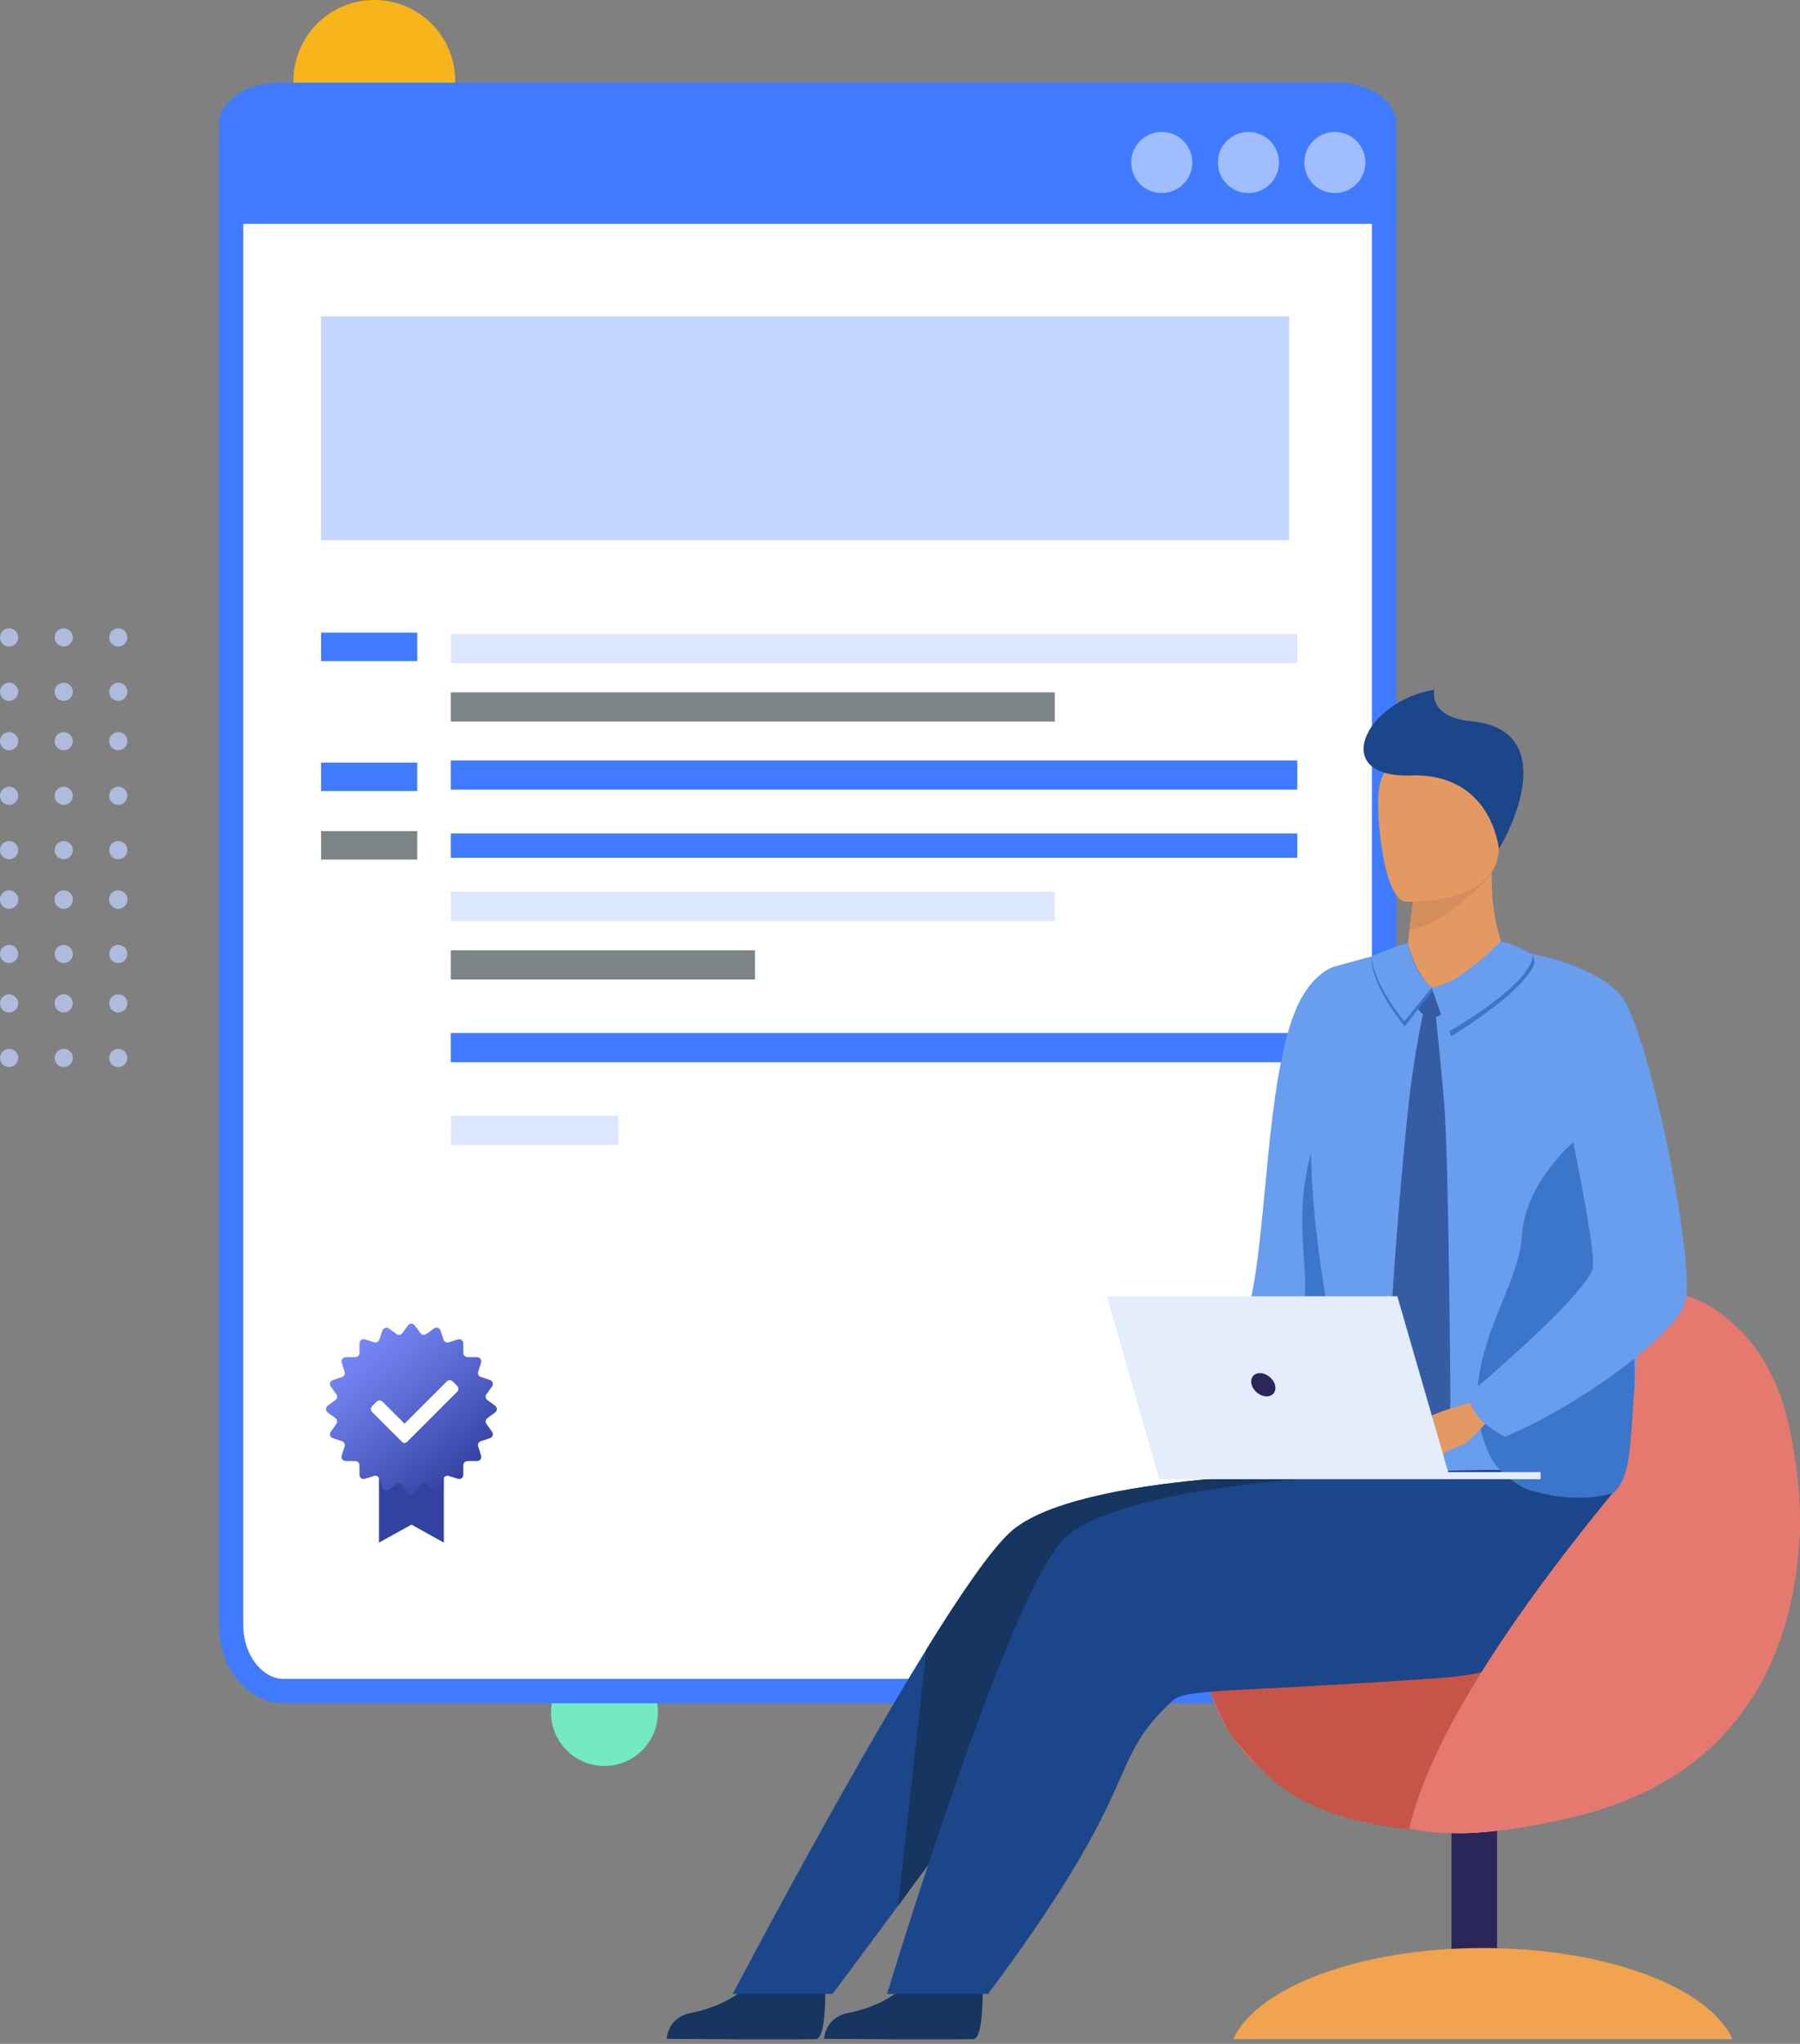 <svg width="370" height="420" viewBox="0 0 370 420" fill="none" xmlns="http://www.w3.org/2000/svg">
<rect x="0" y="0" width="370" height="420" fill="#808080" stroke="none"/>
<ellipse cx="124.248" cy="351.904" rx="10.986" ry="10.986" fill="#73EAC0"/>
<circle cx="76.944" cy="16.624" r="16.624" fill="#F7B41B"/>
<circle cx="13.097" cy="184.852" r="1.87" transform="rotate(-90 13.097 184.852)" fill="#AEBBDC"/>
<circle cx="13.097" cy="174.7" r="1.87" transform="rotate(-90 13.097 174.7)" fill="#AEBBDC"/>
<circle cx="13.097" cy="163.528" r="1.87" transform="rotate(-90 13.097 163.528)" fill="#AEBBDC"/>
<circle cx="13.097" cy="152.309" r="1.87" transform="rotate(-90 13.097 152.309)" fill="#AEBBDC"/>
<circle cx="13.097" cy="142.157" r="1.87" transform="rotate(-90 13.097 142.157)" fill="#AEBBDC"/>
<circle cx="13.097" cy="130.985" r="1.87" transform="rotate(-90 13.097 130.985)" fill="#AEBBDC"/>
<circle cx="1.87" cy="184.852" r="1.87" transform="rotate(-90 1.87 184.852)" fill="#AEBBDC"/>
<circle cx="1.87" cy="174.7" r="1.87" transform="rotate(-90 1.87 174.7)" fill="#AEBBDC"/>
<circle cx="1.87" cy="163.528" r="1.87" transform="rotate(-90 1.87 163.528)" fill="#AEBBDC"/>
<circle cx="1.87" cy="152.309" r="1.87" transform="rotate(-90 1.87 152.309)" fill="#AEBBDC"/>
<circle cx="1.87" cy="142.157" r="1.87" transform="rotate(-90 1.87 142.157)" fill="#AEBBDC"/>
<circle cx="1.87" cy="130.985" r="1.87" transform="rotate(-90 1.87 130.985)" fill="#AEBBDC"/>
<circle cx="24.312" cy="184.852" r="1.87" transform="rotate(-90 24.312 184.852)" fill="#AEBBDC"/>
<circle cx="24.312" cy="174.7" r="1.87" transform="rotate(-90 24.312 174.7)" fill="#AEBBDC"/>
<circle cx="24.312" cy="163.528" r="1.87" transform="rotate(-90 24.312 163.528)" fill="#AEBBDC"/>
<circle cx="24.312" cy="152.309" r="1.87" transform="rotate(-90 24.312 152.309)" fill="#AEBBDC"/>
<circle cx="24.312" cy="142.157" r="1.87" transform="rotate(-90 24.312 142.157)" fill="#AEBBDC"/>
<circle cx="24.312" cy="130.985" r="1.87" transform="rotate(-90 24.312 130.985)" fill="#AEBBDC"/>
<circle cx="13.097" cy="217.403" r="1.87" transform="rotate(-90 13.097 217.403)" fill="#AEBBDC"/>
<circle cx="13.097" cy="206.188" r="1.87" transform="rotate(-90 13.097 206.188)" fill="#AEBBDC"/>
<circle cx="13.097" cy="196.036" r="1.87" transform="rotate(-90 13.097 196.036)" fill="#AEBBDC"/>
<circle cx="13.097" cy="184.864" r="1.87" transform="rotate(-90 13.097 184.864)" fill="#AEBBDC"/>
<circle cx="1.87" cy="217.403" r="1.87" transform="rotate(-90 1.87 217.403)" fill="#AEBBDC"/>
<circle cx="1.87" cy="206.188" r="1.87" transform="rotate(-90 1.87 206.188)" fill="#AEBBDC"/>
<circle cx="1.87" cy="196.036" r="1.87" transform="rotate(-90 1.87 196.036)" fill="#AEBBDC"/>
<circle cx="1.87" cy="184.864" r="1.87" transform="rotate(-90 1.87 184.864)" fill="#AEBBDC"/>
<circle cx="24.312" cy="217.403" r="1.87" transform="rotate(-90 24.312 217.403)" fill="#AEBBDC"/>
<circle cx="24.312" cy="206.188" r="1.87" transform="rotate(-90 24.312 206.188)" fill="#AEBBDC"/>
<circle cx="24.312" cy="196.036" r="1.87" transform="rotate(-90 24.312 196.036)" fill="#AEBBDC"/>
<circle cx="24.312" cy="184.864" r="1.87" transform="rotate(-90 24.312 184.864)" fill="#AEBBDC"/>
<path d="M58.258 19.5H273.742C279.235 19.5 284.5 25.151 284.5 33.23V333.771C284.5 341.849 279.235 347.5 273.742 347.5H58.258C52.765 347.5 47.5 341.849 47.5 333.771V33.23C47.5 25.151 52.765 19.5 58.258 19.5Z" fill="white" stroke="#407BFF" stroke-width="5"/>
<path d="M57.399 17H274.789C278.027 17 281.133 17.894 283.423 19.485C285.713 21.077 287 23.235 287 25.485V46H45V25.616C45.007 23.332 46.316 21.144 48.639 19.529C50.963 17.914 54.113 17.005 57.399 17Z" fill="#407BFF"/>
<path opacity="0.5" d="M280.666 33.373C280.67 34.617 280.304 35.833 279.616 36.868C278.927 37.904 277.947 38.711 276.799 39.189C275.651 39.666 274.387 39.792 273.168 39.55C271.948 39.309 270.827 38.711 269.948 37.831C269.069 36.952 268.471 35.832 268.229 34.612C267.987 33.392 268.113 32.129 268.591 30.981C269.068 29.833 269.876 28.852 270.911 28.164C271.947 27.475 273.163 27.11 274.406 27.113C276.065 27.118 277.654 27.779 278.827 28.952C280 30.125 280.661 31.715 280.666 33.373Z" fill="white"/>
<path opacity="0.5" d="M262.901 33.373C262.904 34.616 262.539 35.831 261.852 36.866C261.164 37.901 260.185 38.709 259.038 39.187C257.891 39.665 256.628 39.792 255.409 39.552C254.19 39.312 253.069 38.715 252.189 37.838C251.309 36.961 250.71 35.842 250.466 34.623C250.222 33.405 250.345 32.142 250.82 30.993C251.295 29.845 252.099 28.863 253.132 28.173C254.165 27.482 255.38 27.113 256.622 27.113C258.284 27.113 259.878 27.772 261.055 28.946C262.232 30.119 262.896 31.711 262.901 33.373Z" fill="white"/>
<path opacity="0.5" d="M245.084 33.373C245.088 34.616 244.723 35.831 244.035 36.866C243.347 37.901 242.368 38.709 241.221 39.187C240.074 39.665 238.811 39.792 237.592 39.552C236.373 39.312 235.253 38.715 234.373 37.838C233.493 36.961 232.893 35.842 232.649 34.623C232.406 33.405 232.529 32.142 233.003 30.993C233.478 29.845 234.283 28.863 235.316 28.173C236.349 27.482 237.563 27.113 238.806 27.113C240.468 27.113 242.062 27.772 243.239 28.946C244.416 30.119 245.079 31.711 245.084 33.373Z" fill="white"/>
<path d="M85.761 130H66V135.852H85.761V130Z" fill="#407BFF"/>
<path d="M85.761 156.707H66V162.56H85.761V156.707Z" fill="#407BFF"/>
<path opacity="0.6" d="M85.761 170.781H66V176.634H85.761V170.781Z" fill="#263238"/>
<path opacity="0.6" d="M266.664 130.273H92.664V136.273H266.664V130.273Z" fill="#C5D7FF"/>
<path opacity="0.6" d="M265 65H66V111H265V65Z" fill="#9FBDFF"/>
<path opacity="0.6" d="M216.82 142.273H92.664V148.273H216.82V142.273Z" fill="#263238"/>
<path d="M266.664 156.273H92.664V162.273H266.664V156.273Z" fill="#407BFF"/>
<path d="M266.664 212.273H92.664V218.273H266.664V212.273Z" fill="#407BFF"/>
<path opacity="0.6" d="M127.102 229.273H92.664V235.273H127.102V229.273Z" fill="#C5D7FF"/>
<path d="M266.664 171.273H92.664V176.273H266.664V171.273Z" fill="#407BFF"/>
<path opacity="0.6" d="M216.82 183.273H92.664V189.273H216.82V183.273Z" fill="#C5D7FF"/>
<path opacity="0.6" d="M155.195 195.273H92.664V201.273H155.195V195.273Z" fill="#263238"/>
<path d="M91.237 317L84.576 313.296L77.904 317V301.154H91.237V317Z" fill="#3342A1"/>
<path d="M85.251 272.348L86.433 273.95C86.566 274.131 86.764 274.252 86.985 274.288C87.207 274.323 87.433 274.269 87.615 274.138L89.234 272.978C89.342 272.9 89.467 272.848 89.599 272.828C89.731 272.807 89.866 272.818 89.993 272.859C90.12 272.9 90.236 272.971 90.33 273.066C90.424 273.16 90.495 273.275 90.537 273.402L91.165 275.292C91.235 275.505 91.386 275.681 91.586 275.783C91.785 275.885 92.017 275.903 92.231 275.835L94.129 275.233C94.256 275.191 94.391 275.181 94.523 275.202C94.654 275.223 94.78 275.275 94.888 275.353C94.996 275.432 95.084 275.535 95.144 275.654C95.205 275.773 95.237 275.904 95.238 276.038L95.251 278.029C95.251 278.254 95.341 278.47 95.5 278.629C95.659 278.788 95.875 278.878 96.1 278.878L98.091 278.891C98.224 278.892 98.354 278.924 98.472 278.985C98.59 279.045 98.692 279.133 98.771 279.24C98.849 279.347 98.901 279.471 98.922 279.602C98.944 279.733 98.934 279.867 98.895 279.993L98.292 281.892C98.224 282.105 98.243 282.336 98.344 282.536C98.446 282.735 98.623 282.887 98.835 282.956L100.725 283.585C100.852 283.627 100.967 283.698 101.062 283.792C101.156 283.887 101.227 284.002 101.268 284.129C101.309 284.256 101.32 284.391 101.3 284.523C101.279 284.655 101.227 284.78 101.149 284.889L99.989 286.507C99.858 286.689 99.804 286.915 99.839 287.136C99.874 287.358 99.995 287.556 100.176 287.689L101.78 288.87C101.888 288.948 101.975 289.052 102.036 289.171C102.097 289.29 102.128 289.422 102.128 289.555C102.128 289.689 102.097 289.821 102.036 289.94C101.975 290.059 101.888 290.162 101.78 290.241L100.176 291.422C99.995 291.554 99.874 291.753 99.839 291.974C99.804 292.195 99.858 292.421 99.989 292.603L101.149 294.222C101.228 294.33 101.279 294.456 101.3 294.588C101.321 294.72 101.31 294.855 101.269 294.982C101.227 295.109 101.156 295.225 101.062 295.319C100.967 295.414 100.852 295.485 100.725 295.526L98.834 296.154C98.622 296.224 98.445 296.376 98.344 296.575C98.242 296.775 98.224 297.007 98.292 297.22L98.895 299.118C98.936 299.245 98.946 299.38 98.925 299.512C98.904 299.644 98.852 299.769 98.774 299.877C98.695 299.985 98.592 300.073 98.474 300.134C98.355 300.195 98.223 300.227 98.089 300.227L96.097 300.241C95.872 300.241 95.656 300.33 95.497 300.489C95.338 300.648 95.249 300.864 95.249 301.089L95.235 303.081C95.235 303.214 95.203 303.346 95.142 303.465C95.082 303.584 94.993 303.687 94.885 303.765C94.777 303.844 94.652 303.896 94.52 303.917C94.388 303.938 94.253 303.928 94.126 303.887L92.228 303.284C92.015 303.216 91.783 303.234 91.583 303.336C91.383 303.438 91.232 303.614 91.162 303.827L90.534 305.717C90.493 305.844 90.422 305.959 90.327 306.054C90.233 306.148 90.118 306.219 89.99 306.26C89.863 306.301 89.728 306.312 89.597 306.291C89.465 306.271 89.339 306.219 89.231 306.141L87.612 304.981C87.43 304.85 87.204 304.796 86.983 304.831C86.762 304.867 86.563 304.988 86.431 305.169L85.249 306.772C85.17 306.88 85.067 306.968 84.948 307.028C84.829 307.089 84.697 307.12 84.564 307.12C84.43 307.12 84.299 307.089 84.18 307.028C84.061 306.968 83.957 306.88 83.879 306.772L82.698 305.169C82.565 304.988 82.367 304.867 82.145 304.832C81.924 304.797 81.698 304.851 81.516 304.982L79.897 306.142C79.789 306.22 79.664 306.272 79.532 306.293C79.4 306.314 79.265 306.303 79.138 306.261C79.01 306.22 78.895 306.149 78.8 306.055C78.706 305.96 78.635 305.845 78.593 305.718L77.965 303.828C77.895 303.615 77.744 303.439 77.544 303.337C77.345 303.235 77.113 303.216 76.9 303.285L75.001 303.888C74.874 303.929 74.739 303.94 74.607 303.919C74.475 303.898 74.35 303.846 74.242 303.767C74.134 303.689 74.046 303.586 73.985 303.467C73.925 303.348 73.893 303.216 73.892 303.082L73.879 301.091C73.879 300.866 73.79 300.65 73.63 300.491C73.471 300.332 73.255 300.242 73.031 300.242L71.039 300.229C70.906 300.228 70.774 300.196 70.655 300.136C70.536 300.075 70.433 299.987 70.355 299.879C70.276 299.771 70.224 299.646 70.203 299.514C70.182 299.382 70.193 299.247 70.234 299.12L70.836 297.222C70.905 297.008 70.886 296.776 70.784 296.577C70.683 296.377 70.506 296.226 70.293 296.156L68.403 295.528C68.277 295.486 68.161 295.416 68.067 295.321C67.972 295.227 67.902 295.111 67.86 294.984C67.819 294.857 67.808 294.722 67.829 294.59C67.85 294.458 67.901 294.333 67.979 294.225L69.138 292.605C69.269 292.423 69.323 292.197 69.288 291.976C69.254 291.755 69.132 291.556 68.952 291.424L67.348 290.243C67.24 290.164 67.153 290.061 67.092 289.942C67.031 289.823 67 289.691 67 289.557C67 289.424 67.031 289.292 67.092 289.173C67.153 289.054 67.24 288.951 67.348 288.872L68.952 287.69C69.132 287.558 69.254 287.359 69.288 287.138C69.323 286.917 69.269 286.691 69.138 286.509L67.978 284.89C67.9 284.782 67.849 284.657 67.828 284.525C67.807 284.393 67.818 284.258 67.859 284.131C67.901 284.004 67.972 283.888 68.066 283.794C68.16 283.699 68.276 283.628 68.403 283.587L70.3 282.963C70.513 282.893 70.689 282.742 70.791 282.543C70.892 282.343 70.911 282.112 70.843 281.898L70.24 280C70.199 279.873 70.188 279.738 70.209 279.606C70.23 279.474 70.282 279.349 70.361 279.241C70.439 279.133 70.542 279.045 70.662 278.984C70.781 278.923 70.912 278.891 71.046 278.891L73.037 278.878C73.262 278.878 73.478 278.788 73.637 278.629C73.796 278.47 73.886 278.254 73.886 278.029L73.899 276.038C73.9 275.904 73.931 275.772 73.992 275.653C74.053 275.534 74.141 275.431 74.249 275.353C74.357 275.274 74.482 275.222 74.614 275.201C74.746 275.18 74.881 275.191 75.008 275.232L76.906 275.835C77.12 275.903 77.352 275.885 77.551 275.783C77.751 275.681 77.902 275.505 77.972 275.292L78.6 273.401C78.642 273.274 78.712 273.159 78.807 273.065C78.901 272.97 79.017 272.9 79.144 272.858C79.271 272.817 79.406 272.806 79.538 272.827C79.67 272.847 79.795 272.899 79.903 272.977L81.518 274.139C81.7 274.27 81.926 274.324 82.147 274.289C82.368 274.254 82.567 274.133 82.699 273.952L83.881 272.348C83.96 272.241 84.063 272.153 84.182 272.092C84.301 272.032 84.433 272 84.566 272C84.7 272 84.831 272.031 84.95 272.092C85.07 272.152 85.173 272.24 85.251 272.348Z" fill="url(#paint0_linear_3337_8682)"/>
<path d="M82.657 296.314L76.49 290.15C76.332 289.991 76.244 289.776 76.244 289.552C76.244 289.328 76.332 289.113 76.49 288.955L77.424 288.021C77.582 287.864 77.797 287.775 78.021 287.775C78.245 287.775 78.459 287.864 78.618 288.021L83.152 292.554L91.848 283.86C92.007 283.702 92.222 283.614 92.446 283.614C92.67 283.614 92.885 283.702 93.044 283.86L93.977 284.793C94.135 284.952 94.223 285.167 94.223 285.391C94.223 285.615 94.135 285.829 93.977 285.988L83.654 296.311C83.522 296.443 83.343 296.518 83.156 296.519C82.969 296.519 82.79 296.446 82.657 296.314Z" fill="white"/>
<path d="M201.848 404.033C201.848 404.033 202.744 418.825 200.049 419.038C199.69 419.067 186.382 419.067 186.382 419.067L169.395 418.96C169.395 418.96 169.504 414.562 174.471 413.62C179.437 412.678 188.16 409.282 189.636 401.684C191.112 394.086 201.848 404.033 201.848 404.033Z" fill="#163560"/>
<path d="M169.501 404.033C169.501 404.033 170.396 418.825 167.701 419.038C167.343 419.067 154.034 419.067 154.034 419.067L137.047 418.96C137.047 418.96 137.157 414.562 142.123 413.62C147.089 412.678 155.812 409.282 157.288 401.684C158.764 394.086 169.501 404.033 169.501 404.033Z" fill="#163560"/>
<path d="M240.473 296.831L255.358 301.964C255.358 301.964 264.832 282.68 267.141 280.061C269.773 277.073 271.664 254.081 272.854 233.286C273.894 215.1 274.403 198.59 274.403 198.59C274.403 198.59 269.336 199.743 266.025 208.299C260.371 222.965 260.397 251.602 257.23 266.369C255.424 274.872 243.538 295.622 240.473 296.831Z" fill="#699DEE"/>
<path d="M255.352 301.947C261.028 295.35 264.825 282.664 267.134 280.044C269.766 277.057 282.211 260.079 270.589 233.383C264.885 250.266 269.647 259.454 267.853 269.433C266.066 279.331 255.87 295.35 255.352 301.947Z" fill="#3B76CA"/>
<path d="M298.344 412.523C298.344 412.523 299.735 413.761 303.033 413.761C306.771 413.761 307.723 412.523 307.723 412.523V360.035H298.344V412.523Z" fill="#2A2659"/>
<path d="M246.72 338.706C246.72 338.743 246.72 338.784 246.736 338.825C247.037 341.02 247.487 343.192 248.08 345.327C248.941 348.551 250.215 351.65 251.872 354.546C256.954 363.115 266.588 372.652 289.691 375.764C290.809 375.912 291.965 376.053 293.146 376.173C295.301 376.393 297.567 376.557 299.946 376.666H300.402C300.552 376.666 300.716 376.666 300.857 376.682C307.576 376.515 315.096 375.284 323.473 373.292C340.686 369.209 351.9 360.803 358.993 350.576C359.592 349.707 360.165 348.826 360.714 347.934C362.112 345.631 363.344 343.232 364.402 340.754C368.341 331.553 369.848 321.637 369.99 312.44C369.886 304.943 368.881 297.486 366.996 290.229C365.862 285.893 364.013 281.776 361.524 278.048C360.877 277.084 360.179 276.155 359.433 275.265C357.06 272.39 354.187 269.968 350.952 268.116C342.728 263.429 315.686 258.761 292.778 270.852C250.615 293.1 244.273 320.585 246.72 338.706Z" fill="#E57970"/>
<path d="M253.812 357.506C260.538 365.333 266.594 373.353 289.696 375.922C290.815 376.044 291.971 376.161 293.152 376.255C295.306 376.44 297.574 376.569 299.952 376.663C300.103 376.663 300.266 376.663 300.407 376.663C300.549 376.663 300.722 376.663 300.863 376.679C307.582 376.512 315.102 375.281 323.479 373.29C340.692 369.206 351.906 360.801 358.998 350.573C359.597 349.704 360.171 348.824 360.72 347.932C347.659 344.816 319.766 339.353 292.052 341.583C277.019 342.796 261.423 344.134 248.077 345.312C247.637 345.359 251.595 354.927 253.812 357.506Z" fill="#C65447"/>
<path d="M332.916 220.258C332.707 219.372 332.478 218.5 332.229 217.642C328.927 205.963 323.547 197.498 315.091 196.109C314.032 198.999 303.682 203.799 294.623 203.334C293.624 203.284 292.151 201.927 292.132 201.92C284.98 200.912 281.578 197.08 281.914 196.562C281.6 196.587 274.404 198.607 274.404 198.607C268.147 225.966 267.399 241.168 274.929 280.187C277.677 294.438 273.474 302.175 274.404 303.117C276.034 304.751 294.058 305.219 308.548 305.781C310.285 305.844 312.003 305.907 313.674 305.96C324.269 306.309 332.992 306.431 332.992 306.431C333.711 305.533 335.037 297.265 335.938 285.621C337.386 267.02 337.766 239.824 332.916 220.258Z" fill="#699DEE"/>
<path d="M310.112 197.427L301.499 204.563L288.379 202.537C288.501 201.281 289.155 195.797 289.717 191.126C290.179 187.309 290.581 184.033 290.581 184.033L306.252 177.751L306.723 177.562C306.723 177.641 306.723 177.72 306.723 177.798C306.679 178.426 306.651 179.04 306.638 179.639C306.359 190.362 310.112 197.427 310.112 197.427Z" fill="#E49963"/>
<path d="M273.947 344.801C230.091 347.942 216.44 347.38 214.894 349.488C205.21 362.756 204.233 365.046 184.595 391.629C180.848 396.702 176.428 402.654 171.126 409.74H150.621C150.621 409.74 172.744 367.53 190.431 338.934C197.411 327.644 203.703 318.479 207.67 314.866C221.374 302.374 275.979 302.663 275.979 302.663C275.979 302.663 323.391 301.517 327.123 308.54C327.939 310.067 306.966 342.423 273.947 344.801Z" fill="#1C468A"/>
<path d="M273.946 344.801C230.089 347.942 216.438 347.38 214.893 349.488C205.209 362.756 204.232 365.045 184.594 391.629L190.43 338.934C197.409 327.644 203.701 318.479 207.668 314.866C221.373 302.374 275.978 302.663 275.978 302.663C275.978 302.663 323.39 301.517 327.121 308.54C327.938 310.067 306.965 342.423 273.946 344.801Z" fill="#163560"/>
<path d="M299.133 203.495L290.501 202.578C290.501 202.578 289.421 202.817 289.628 204.177C289.835 205.537 292.681 209.203 293.755 209.401C294.83 209.598 301.47 205.996 299.133 203.495Z" fill="#365DA4"/>
<path d="M331.185 315.823C331.185 315.823 329.724 342.381 296.702 344.753C252.846 347.894 243.799 346.863 240.932 349.546C226.831 362.738 236.151 365.518 203.1 409.739H182.344C182.344 409.739 207.68 325.831 219.157 315.779C233.091 303.585 290.018 302.665 290.018 302.665C290.018 302.665 327.959 299.744 331.691 306.767C332.498 308.291 331.185 315.823 331.185 315.823Z" fill="#1C468A"/>
<path d="M289.695 375.764C289.695 375.896 294.244 376.55 296.728 376.659C297.733 376.707 298.751 376.722 299.794 376.713H300.061H300.868C307.587 376.543 315.107 375.312 323.484 373.324C345.968 367.984 358.215 355.275 364.413 340.779C368.352 331.578 369.859 321.662 370.001 312.465C369.898 304.968 368.894 297.511 367.01 290.254C365.875 285.918 364.026 281.801 361.539 278.073C361.052 277.35 360.533 276.641 359.984 275.959C359.811 275.733 359.629 275.513 359.447 275.293C343.964 291.463 297.149 342.974 289.695 375.764Z" fill="#E57970"/>
<path d="M290.867 375.766C290.867 375.898 295.415 376.552 297.9 376.662C298.528 376.693 299.157 376.709 299.785 376.715H300.052H300.859C307.578 376.545 315.098 375.314 323.475 373.326C345.959 367.986 358.206 355.277 364.403 340.781C368.342 331.58 369.85 321.664 369.992 312.467C369.889 304.97 368.885 297.513 367.001 290.256C365.866 285.92 364.017 281.803 361.529 278.075C361.043 277.352 360.524 276.643 359.975 275.961C343.898 292.841 298.224 343.413 290.867 375.766Z" fill="#E57970"/>
<path d="M289.395 193.812C289.395 193.812 290.831 200.227 294.619 203.327L288.776 210.925C288.776 210.925 281.699 202.551 281.907 196.555C281.907 196.555 287.52 194.036 289.395 193.812Z" fill="#3B76CA"/>
<path d="M289.398 193.812C289.398 193.812 290.492 199.85 294.28 202.953L288.667 209.864C288.667 209.864 282.507 202.705 281.91 196.558C281.91 196.555 287.523 194.036 289.398 193.812Z" fill="#699DEE"/>
<path d="M309.052 193.812C309.052 193.812 300.119 202.294 294.289 202.953L298.288 212.932C298.288 212.932 315.689 202.623 315.74 196.448C315.727 196.448 310.937 193.869 309.052 193.812Z" fill="#3B76CA"/>
<path d="M308.412 193.473C308.412 193.473 300.117 202.268 294.277 202.953L297.513 212.15C297.513 212.15 315.04 202.283 315.103 196.108C315.087 196.102 310.297 193.529 308.412 193.473Z" fill="#699DEE"/>
<path d="M335.932 285.623C335.031 297.267 335.272 303.351 331.679 306.775C331.679 306.775 324.404 309.511 313.668 305.962C310.002 304.077 307.141 301.514 305.724 297.99C298.65 280.421 312.113 265.818 312.798 254.181C313.483 242.543 324.15 234.043 324.15 234.043C324.15 234.043 337.38 267.018 335.932 285.623Z" fill="#3B76CA"/>
<path d="M295.093 208.388C295.093 208.388 296.729 223.826 297.018 228.993C297.838 243.524 298.136 287.195 298.136 287.195C298.136 287.195 298.567 291.008 296.022 294.049C294.451 295.914 292.71 297.629 290.821 299.172C290.821 299.172 287.086 295.905 285.603 289.767C284.62 285.684 286.985 251.389 289.373 228.547C290.087 221.674 291.149 214.842 292.555 208.077C292.555 208.077 294.502 207.737 295.093 208.388Z" fill="#365DA4"/>
<path d="M356.107 419.012H253.516C258.4 408.333 279.511 400.301 304.816 400.301C330.121 400.301 351.235 408.333 356.107 419.012Z" fill="#F1A34F"/>
<path d="M303.331 287.934C303.331 287.934 296.374 289.759 294.09 291.012C291.807 292.265 287.23 298.287 288.257 299.229C293.412 303.941 294.207 298.714 300.536 297.002C301.686 296.688 306.981 290.786 306.981 290.786L303.331 287.934Z" fill="#E49963"/>
<path d="M297.677 302.501L287.23 266.375H227.523L238.304 303.965H238.508H298.101H316.68V302.501H297.677Z" fill="#E4EDFC"/>
<path d="M257.284 284.554C256.907 283.231 257.67 282.16 258.989 282.16C260.309 282.16 261.691 283.231 262.071 284.554C262.451 285.876 261.684 286.944 260.362 286.944C259.04 286.944 257.664 285.873 257.284 284.554Z" fill="#2A2659"/>
<path d="M315.092 196.105C315.092 196.105 326.947 198.034 332.88 204.197C338.814 210.36 348.853 260.784 346.343 267.855C343.833 274.925 323.755 289.305 309.378 295.236C309.378 295.236 302.305 292.041 301.84 286.566C301.84 286.566 326.256 266.03 327.396 260.555C328.536 255.08 315.092 196.105 315.092 196.105Z" fill="#699DEE"/>
<path d="M306.704 177.806C306.66 178.434 306.632 179.048 306.62 179.646C303.585 182.916 296.458 189.886 289.711 191.121C290.173 187.304 290.575 184.028 290.575 184.028L306.246 177.746L306.704 177.806Z" fill="#D68D5D"/>
<path d="M288.951 185.292C288.951 185.292 307.747 186.149 308.112 174.439C308.476 162.729 311.133 154.964 299.147 153.906C287.16 152.847 284.698 157.26 283.627 161.13C282.556 165 284.073 184.767 288.951 185.292Z" fill="#E49963"/>
<path d="M308.097 174.425C308.097 174.425 306.693 158.794 289.951 159.347C273.209 159.9 280.452 144.072 294.839 141.738C294.839 141.738 293.337 147.317 302.377 148.2C321.381 150.072 309.787 171.956 308.097 174.425Z" fill="#1C468A"/>
<defs>
<linearGradient id="paint0_linear_3337_8682" x1="73.717" y1="276.447" x2="95.869" y2="303.203" gradientUnits="userSpaceOnUse">
<stop stop-color="#7687F5"/>
<stop offset="0.34" stop-color="#6272DC"/>
<stop offset="1" stop-color="#3342A1"/>
</linearGradient>
</defs>
</svg>
